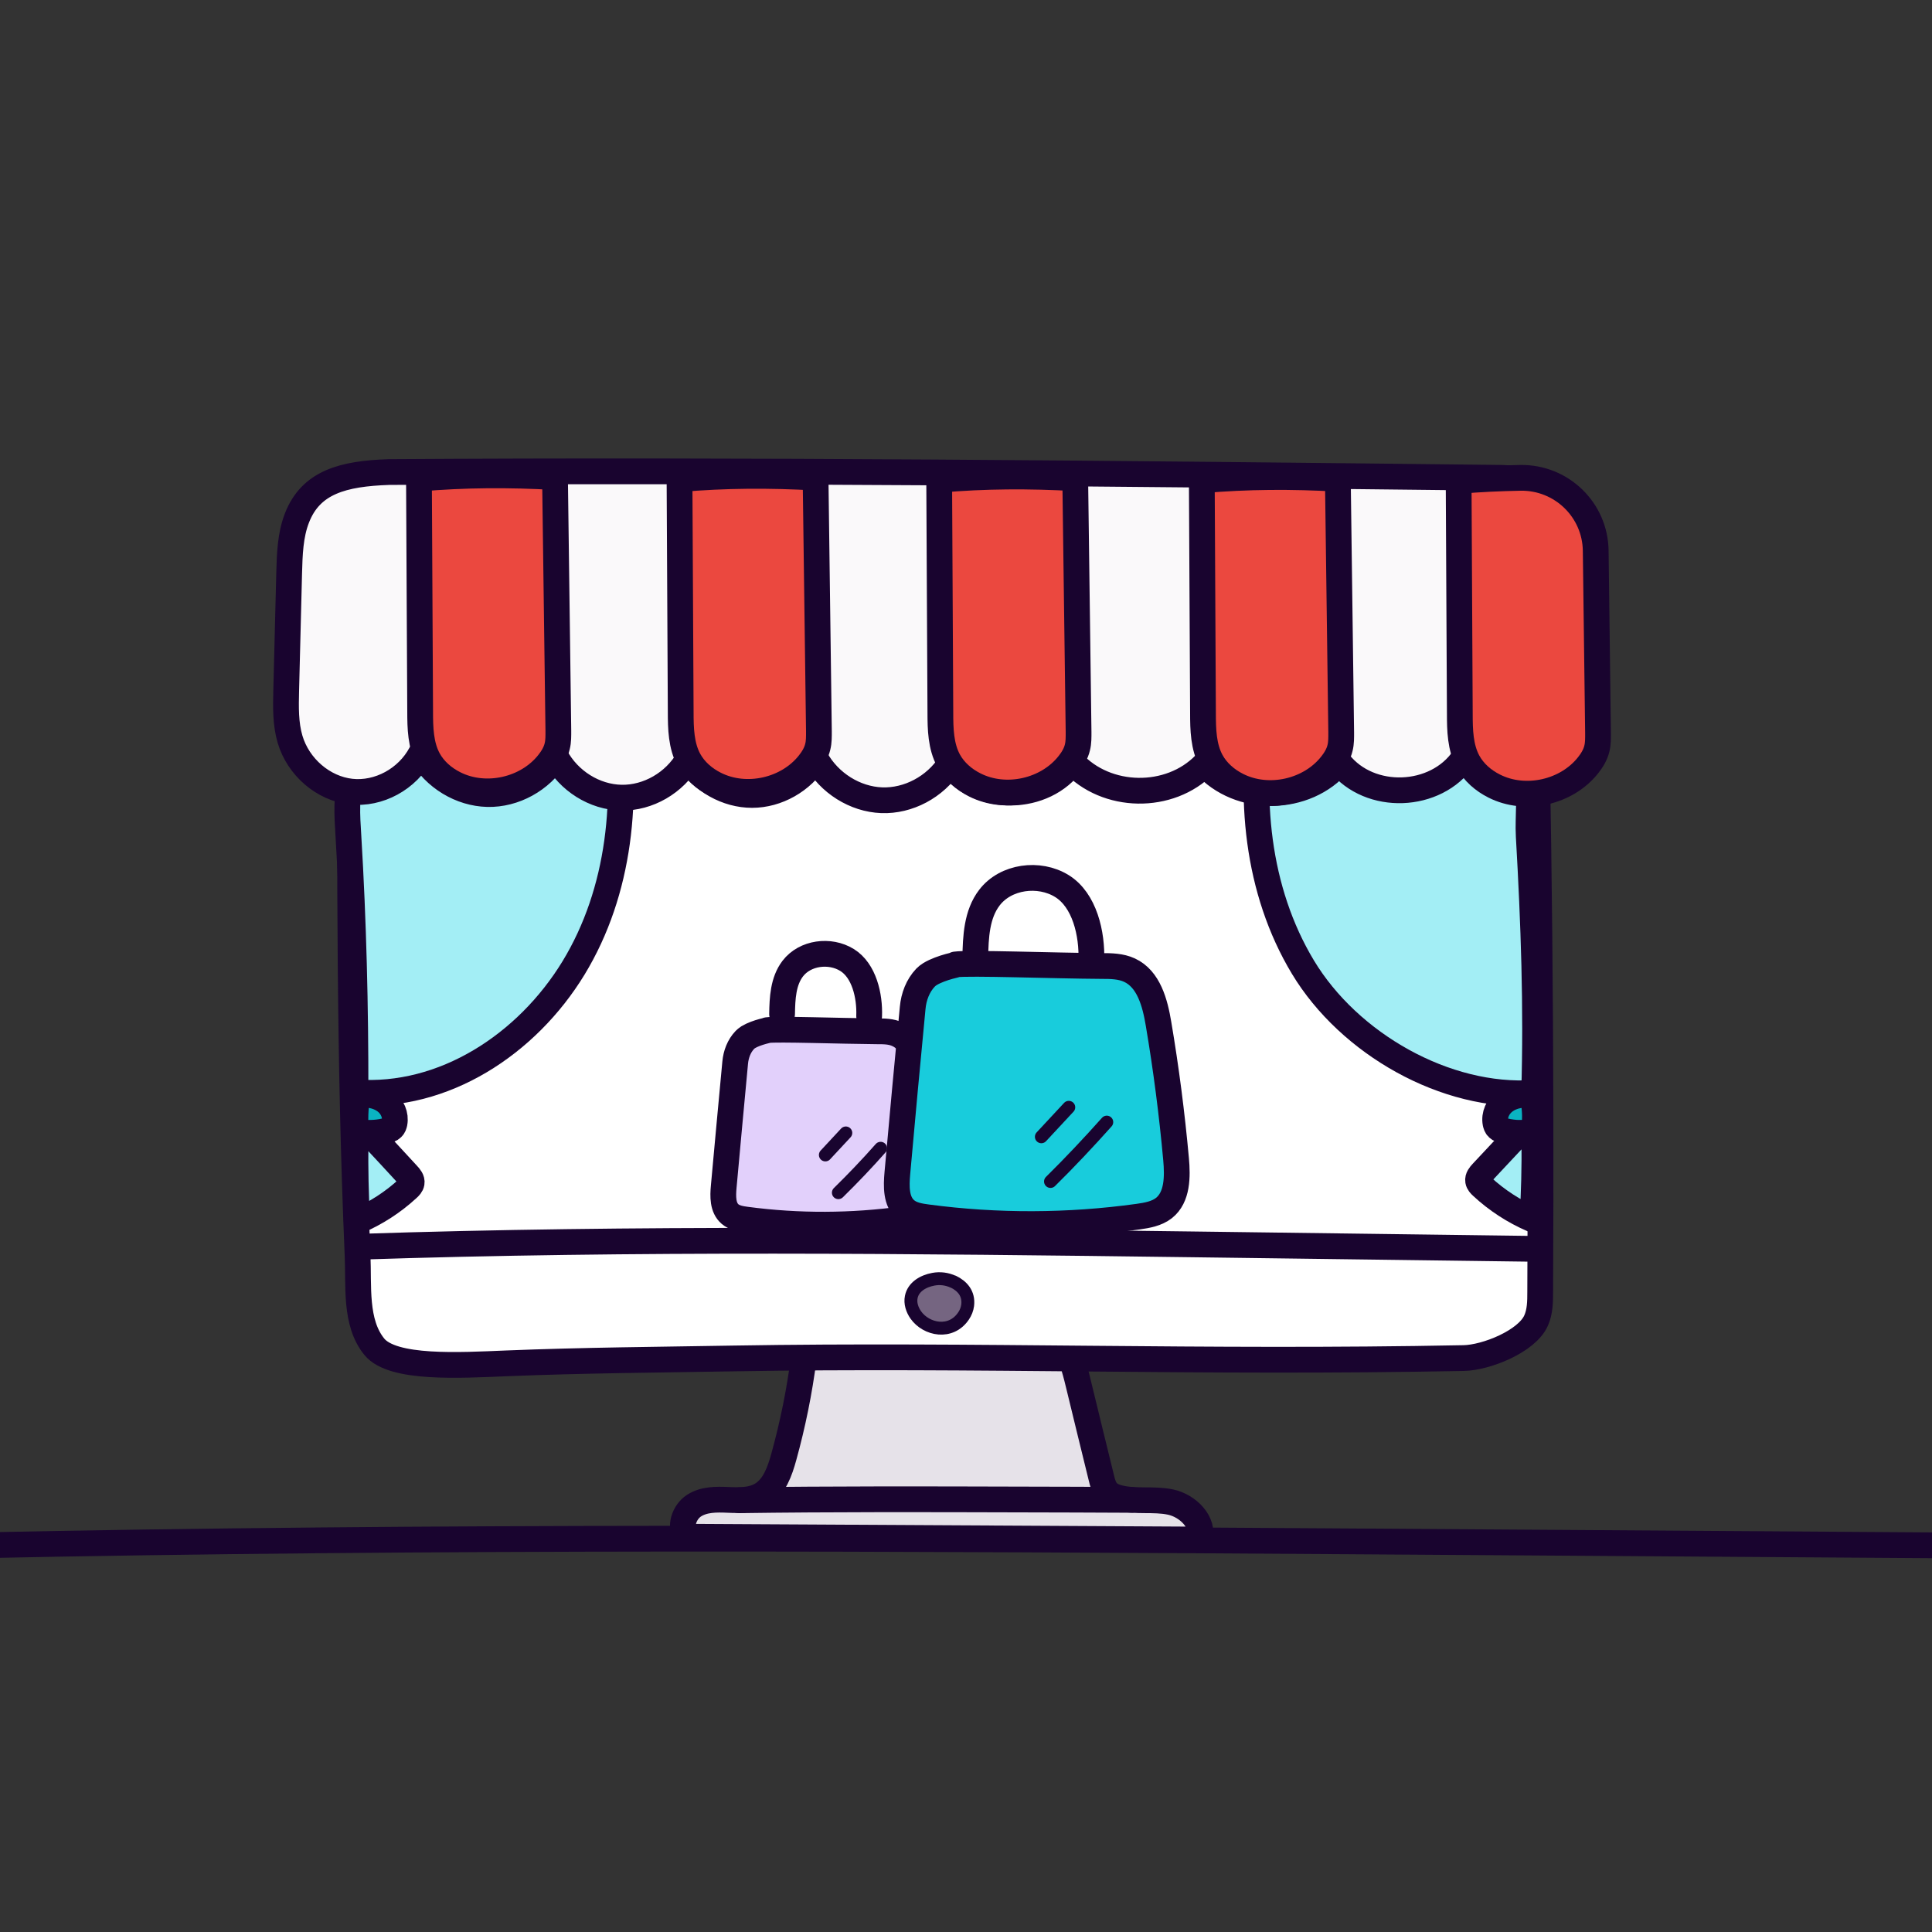 <?xml version="1.0" encoding="UTF-8"?>
<svg id="Layer_8" data-name="Layer 8" xmlns="http://www.w3.org/2000/svg" viewBox="0 0 150 150">
  <rect x="0" y="0" width="150" height="150" fill="#333333" stroke="none"/>
  <defs>
    <style>
      .cls-1 {
        fill: #756581;
      }

      .cls-1, .cls-2, .cls-3, .cls-4, .cls-5, .cls-6, .cls-7, .cls-8, .cls-9, .cls-10, .cls-11 {
        stroke: #19042f;
        stroke-linecap: round;
        stroke-linejoin: round;
      }

      .cls-2, .cls-11 {
        fill: none;
      }

      .cls-3 {
        fill: #18ccdc;
      }

      .cls-3, .cls-4, .cls-5, .cls-6, .cls-7, .cls-8, .cls-9, .cls-10, .cls-11 {
        stroke-width: 2px;
      }

      .cls-4 {
        fill: #0ab3c2;
      }

      .cls-5 {
        fill: #a3eef5;
      }

      .cls-6 {
        fill: #e2d0fb;
      }

      .cls-7 {
        fill: #fff;
      }

      .cls-8 {
        fill: #e6e2e9;
      }

      .cls-9 {
        fill: #eb483f;
      }

      .cls-10 {
        fill: #faf9fa;
      }
    </style>
  </defs>
  <path class="cls-8" d="m62.4,105.46c-.33,2.58-.85,5.13-1.54,7.63-.31,1.13-.73,2.34-1.7,2.94-.78.48-1.74.46-2.64.42s-1.87-.05-2.64.45-1.18,1.71-.57,2.41c13.27.07,26.55.15,39.82.22.42-1.34-.92-2.63-2.25-2.91-1.32-.28-2.72.01-4.03-.33-.3-.08-.61-.2-.84-.43-.3-.3-.41-.74-.51-1.16-.58-2.36-1.16-4.72-1.73-7.08-.16-.67-.59-2.47-1.03-2.98-.68-.79-1.55.17-2.57.09-5.35-.43-10.74-.5-16.1-.22-.69.04-1.6.29-1.68.93Z"/>
  <path class="cls-7" d="m27.87,43.6c.56-1.42,1.13-2.45,2.65-3.23s3.31-.81,5.02-.83c22.7-.22,45.41-.44,68.11-.32,3.9.02,7.84.06,11.64.95,1.18.28,2.43.7,3.1,1.7.56.83.61,1.9.63,2.91.48,18.5.66,37.02.56,55.53,0,.75-.01,1.53-.32,2.22-.71,1.61-3.87,2.88-5.63,2.91-20.42.4-37.67-.29-56.71.03-5.76.1-11.7.14-17.6.38-3.63.15-8.84.46-10.26-1.29-1.53-1.88-1.19-4.72-1.3-7.15-.64-14.95-.6-29.93-.57-44.9,0-2.9-.41-6.84.66-8.91Z"/>
  <g>
    <path class="cls-6" d="m59.57,79.98c.78-.11,5.74.07,8.51.09.55,0,1.12,0,1.62.24,1.13.51,1.49,1.91,1.7,3.13.44,2.61.78,5.24,1.02,7.87.09,1.02.09,2.21-.71,2.84-.42.33-.98.43-1.51.5-4.06.56-8.2.58-12.26.04-.45-.06-.92-.14-1.26-.43-.58-.5-.56-1.38-.49-2.13.29-3.21.59-6.42.89-9.63.06-.65.3-1.29.75-1.76.07-.07.15-.14.26-.21.67-.41,1.79-.59,1.49-.55Z"/>
    <path class="cls-11" d="m60.72,78.73c.02-1.23.08-2.55.83-3.53.95-1.24,2.88-1.49,4.21-.67s1.78,2.78,1.72,4.36"/>
    <path class="cls-2" d="m65.67,87.96l-1.59,1.71"/>
    <path class="cls-2" d="m68.37,89.15c-1.05,1.19-2.15,2.34-3.28,3.45"/>
  </g>
  <g>
    <path class="cls-3" d="m74.18,74.88c1.04-.15,7.66.1,11.35.12.73,0,1.49.01,2.16.32,1.5.69,1.99,2.55,2.26,4.18.59,3.48,1.04,6.98,1.36,10.5.12,1.35.12,2.95-.94,3.79-.56.44-1.3.57-2.01.67-5.42.75-10.94.77-16.36.05-.6-.08-1.23-.18-1.68-.57-.77-.66-.74-1.84-.65-2.85.38-4.28.78-8.56,1.19-12.84.08-.87.4-1.72,1-2.35.1-.1.21-.19.34-.27.9-.55,2.38-.79,1.98-.73Z"/>
    <path class="cls-11" d="m75.72,74.39c.03-1.64.1-3.4,1.1-4.7,1.26-1.65,3.85-1.99,5.62-.9,1.77,1.09,2.37,3.7,2.29,5.82"/>
    <path class="cls-2" d="m82.98,85.97c-.71.76-1.42,1.52-2.13,2.29"/>
    <path class="cls-2" d="m85.93,87.12c-1.41,1.58-2.86,3.12-4.37,4.61"/>
  </g>
  <path class="cls-1" d="m74.02,99.52c-.49-.23-1.03-.3-1.56-.2-.81.15-1.56.61-1.71,1.38-.1.48.07.99.35,1.39.82,1.16,2.73,1.54,3.71.08.17-.25.28-.53.32-.83.11-.92-.43-1.5-1.11-1.83Z"/>
  <path class="cls-11" d="m27.82,96.8c21.41-.71,43.2-.47,64.62-.19,8.89.12,17.79.23,26.68.35"/>
  <path class="cls-11" d="m-2.16,119.99c35.58-.75,72.77-.55,108.36-.31,14.78.1,29.57.2,44.35.3"/>
  <path class="cls-11" d="m57.4,116.48c7.1-.1,14.51-.08,21.61-.06,2.95,0,5.9.02,8.84.03"/>
  <g>
    <path class="cls-5" d="m47.66,54.96c1.21,6.85.49,14.24-3.13,20.19-3.62,5.94-10.09,10.16-16.93,9.66.01-6.63-.15-13.3-.55-19.92-.1-1.58-.21-3.21.28-4.71.78-2.41,2.92-4.09,5.07-5.43,2.14-1.33,4.53-2.51,7.05-2.45,2.7.06,5.18,1.5,8.22,2.66Z"/>
    <path class="cls-4" d="m27.75,85.06c.74-.17,1.58,0,2.15.42s.85,1.1.73,1.72c-.03.13-.07.27-.18.37-.13.13-.33.19-.53.24-.75.18-1.56.19-2.32.04-.02-.89-.03-1.77.15-2.79Z"/>
    <path class="cls-5" d="m28.85,88.18c.94,1,1.87,2.01,2.8,3.02.17.18.35.4.31.64-.03.18-.16.31-.29.43-1.16,1.07-2.49,1.93-3.94,2.55-.11-2.04-.15-4.08-.13-6.12,0-.15.01-.33.12-.43.09-.08.22-.1.34-.11.34-.04.69-.08.79.03Z"/>
  </g>
  <g>
    <path class="cls-5" d="m98.12,54.89c-1.24,6.85-.55,14.24,3.04,20.2s11.1,10.23,17.95,9.76c.2-6.67-.03-13.15-.42-19.94-.09-1.58.22-3.2-.26-4.71-.77-2.41-2.9-4.1-5.05-5.45-2.14-1.34-4.52-2.53-7.04-2.49-2.7.04-5.19,1.48-8.23,2.63Z"/>
    <path class="cls-4" d="m119,85.07c-.74-.17-1.58-.01-2.15.41s-.86,1.09-.74,1.72c.03.13.07.27.18.37.13.13.33.19.53.24.75.18,1.56.2,2.32.05.02-1.15.11-1.38-.14-2.79Z"/>
    <path class="cls-5" d="m117.88,88.04c-.94,1-1.88,2-2.81,3-.17.18-.35.4-.31.64.03.18.16.31.29.43,1.15,1.07,2.49,1.94,3.93,2.56.12-2.04.17-4.08.15-6.12,0-.15-.01-.33-.12-.43-.09-.08-.22-.1-.34-.11-.34-.04-.69-.08-.79.03Z"/>
  </g>
  <path class="cls-10" d="m30.19,36.65c-3.53.12-6.06.77-7.14,3.58-.52,1.34-.56,2.83-.6,4.28-.08,3.04-.15,6.08-.23,9.11-.03,1.27-.06,2.56.3,3.78.64,2.16,2.58,3.82,4.73,4.06s4.38-.97,5.43-2.95c1.07,1.87,3.09,3.09,5.17,3.14s4.15-1.09,5.29-2.91c1.01,1.89,3.02,3.15,5.1,3.19s4.13-1.15,5.2-3c1.07,1.71,3,2.79,4.95,2.79s3.88-1.09,4.95-2.8c1.04,1.88,3.04,3.13,5.11,3.21,2.07.08,4.15-1.03,5.31-2.82,2.25,3.03,7.33,2.95,9.5-.13,2.63,2.88,7.55,2.96,10.27.17,2.67,3.02,7.86,2.95,10.45-.13,2.37,3,7.5,2.81,9.66-.35,1.19,1.14,2.62,2.09,4.22,2.38,1.6.29,3.37-.18,4.43-1.47.71-.87,1.26-.64,1.3-1.78.15-4.59-.12-10.4-.11-15.33,0-1.25-2.24-3.32-2.24-4.29,0,0-2.66-1.25-4.61-1.28-30.27-.34-58.51-.63-86.47-.45Z"/>
  <path class="cls-9" d="m52.76,37.63l.09,17.64c0,1.28.03,2.62.64,3.74.45.82,1.19,1.46,2.03,1.88,2.41,1.22,5.63.5,7.3-1.63.3-.38.56-.81.67-1.28.1-.39.09-.81.09-1.21-.09-6.56-.17-13.13-.26-19.69-3.56-.2-7.01-.19-10.56.12,0,.27,0,.25,0,.42Z"/>
  <path class="cls-9" d="m32.53,37.59c.03,5.88.06,11.76.09,17.64,0,1.28.03,2.62.64,3.74.45.82,1.19,1.46,2.03,1.88,2.41,1.22,5.63.5,7.3-1.63.3-.38.56-.81.67-1.28.1-.39.09-.81.09-1.21-.09-6.56-.17-13.13-.26-19.69-3.56-.2-7.01-.19-10.56.12,0,.27,0,.25,0,.42Z"/>
  <path class="cls-9" d="m72.92,37.68c.03,5.88.06,11.76.09,17.64,0,1.28.03,2.62.64,3.74.45.82,1.19,1.46,2.03,1.88,2.41,1.22,5.63.5,7.3-1.63.3-.38.56-.81.67-1.28.1-.39.09-.81.09-1.21-.09-6.56-.17-13.13-.26-19.69-3.56-.2-7.01-.19-10.56.12,0,.27,0,.25,0,.42Z"/>
  <path class="cls-9" d="m93.31,37.72c.03,5.88.06,11.76.09,17.64,0,1.28.03,2.62.64,3.74.45.82,1.19,1.46,2.03,1.88,2.41,1.22,5.63.5,7.3-1.63.3-.38.56-.81.67-1.28.1-.39.09-.81.09-1.21-.09-6.56-.17-13.13-.26-19.69-3.56-.2-7.01-.19-10.56.12,0,.27,0,.25,0,.42Z"/>
  <path class="cls-9" d="m113.25,37.77c.03,5.88.06,11.76.09,17.64,0,1.28.03,2.62.64,3.74.45.82,1.19,1.46,2.03,1.88,2.41,1.22,5.63.5,7.3-1.63.3-.38.56-.81.67-1.28.1-.39.09-.81.09-1.21l-.18-14.15c-.04-3.18-2.66-5.71-5.84-5.66-1.59.03-3.18.1-4.79.24,0,.27,0,.25,0,.42Z"/>
</svg>